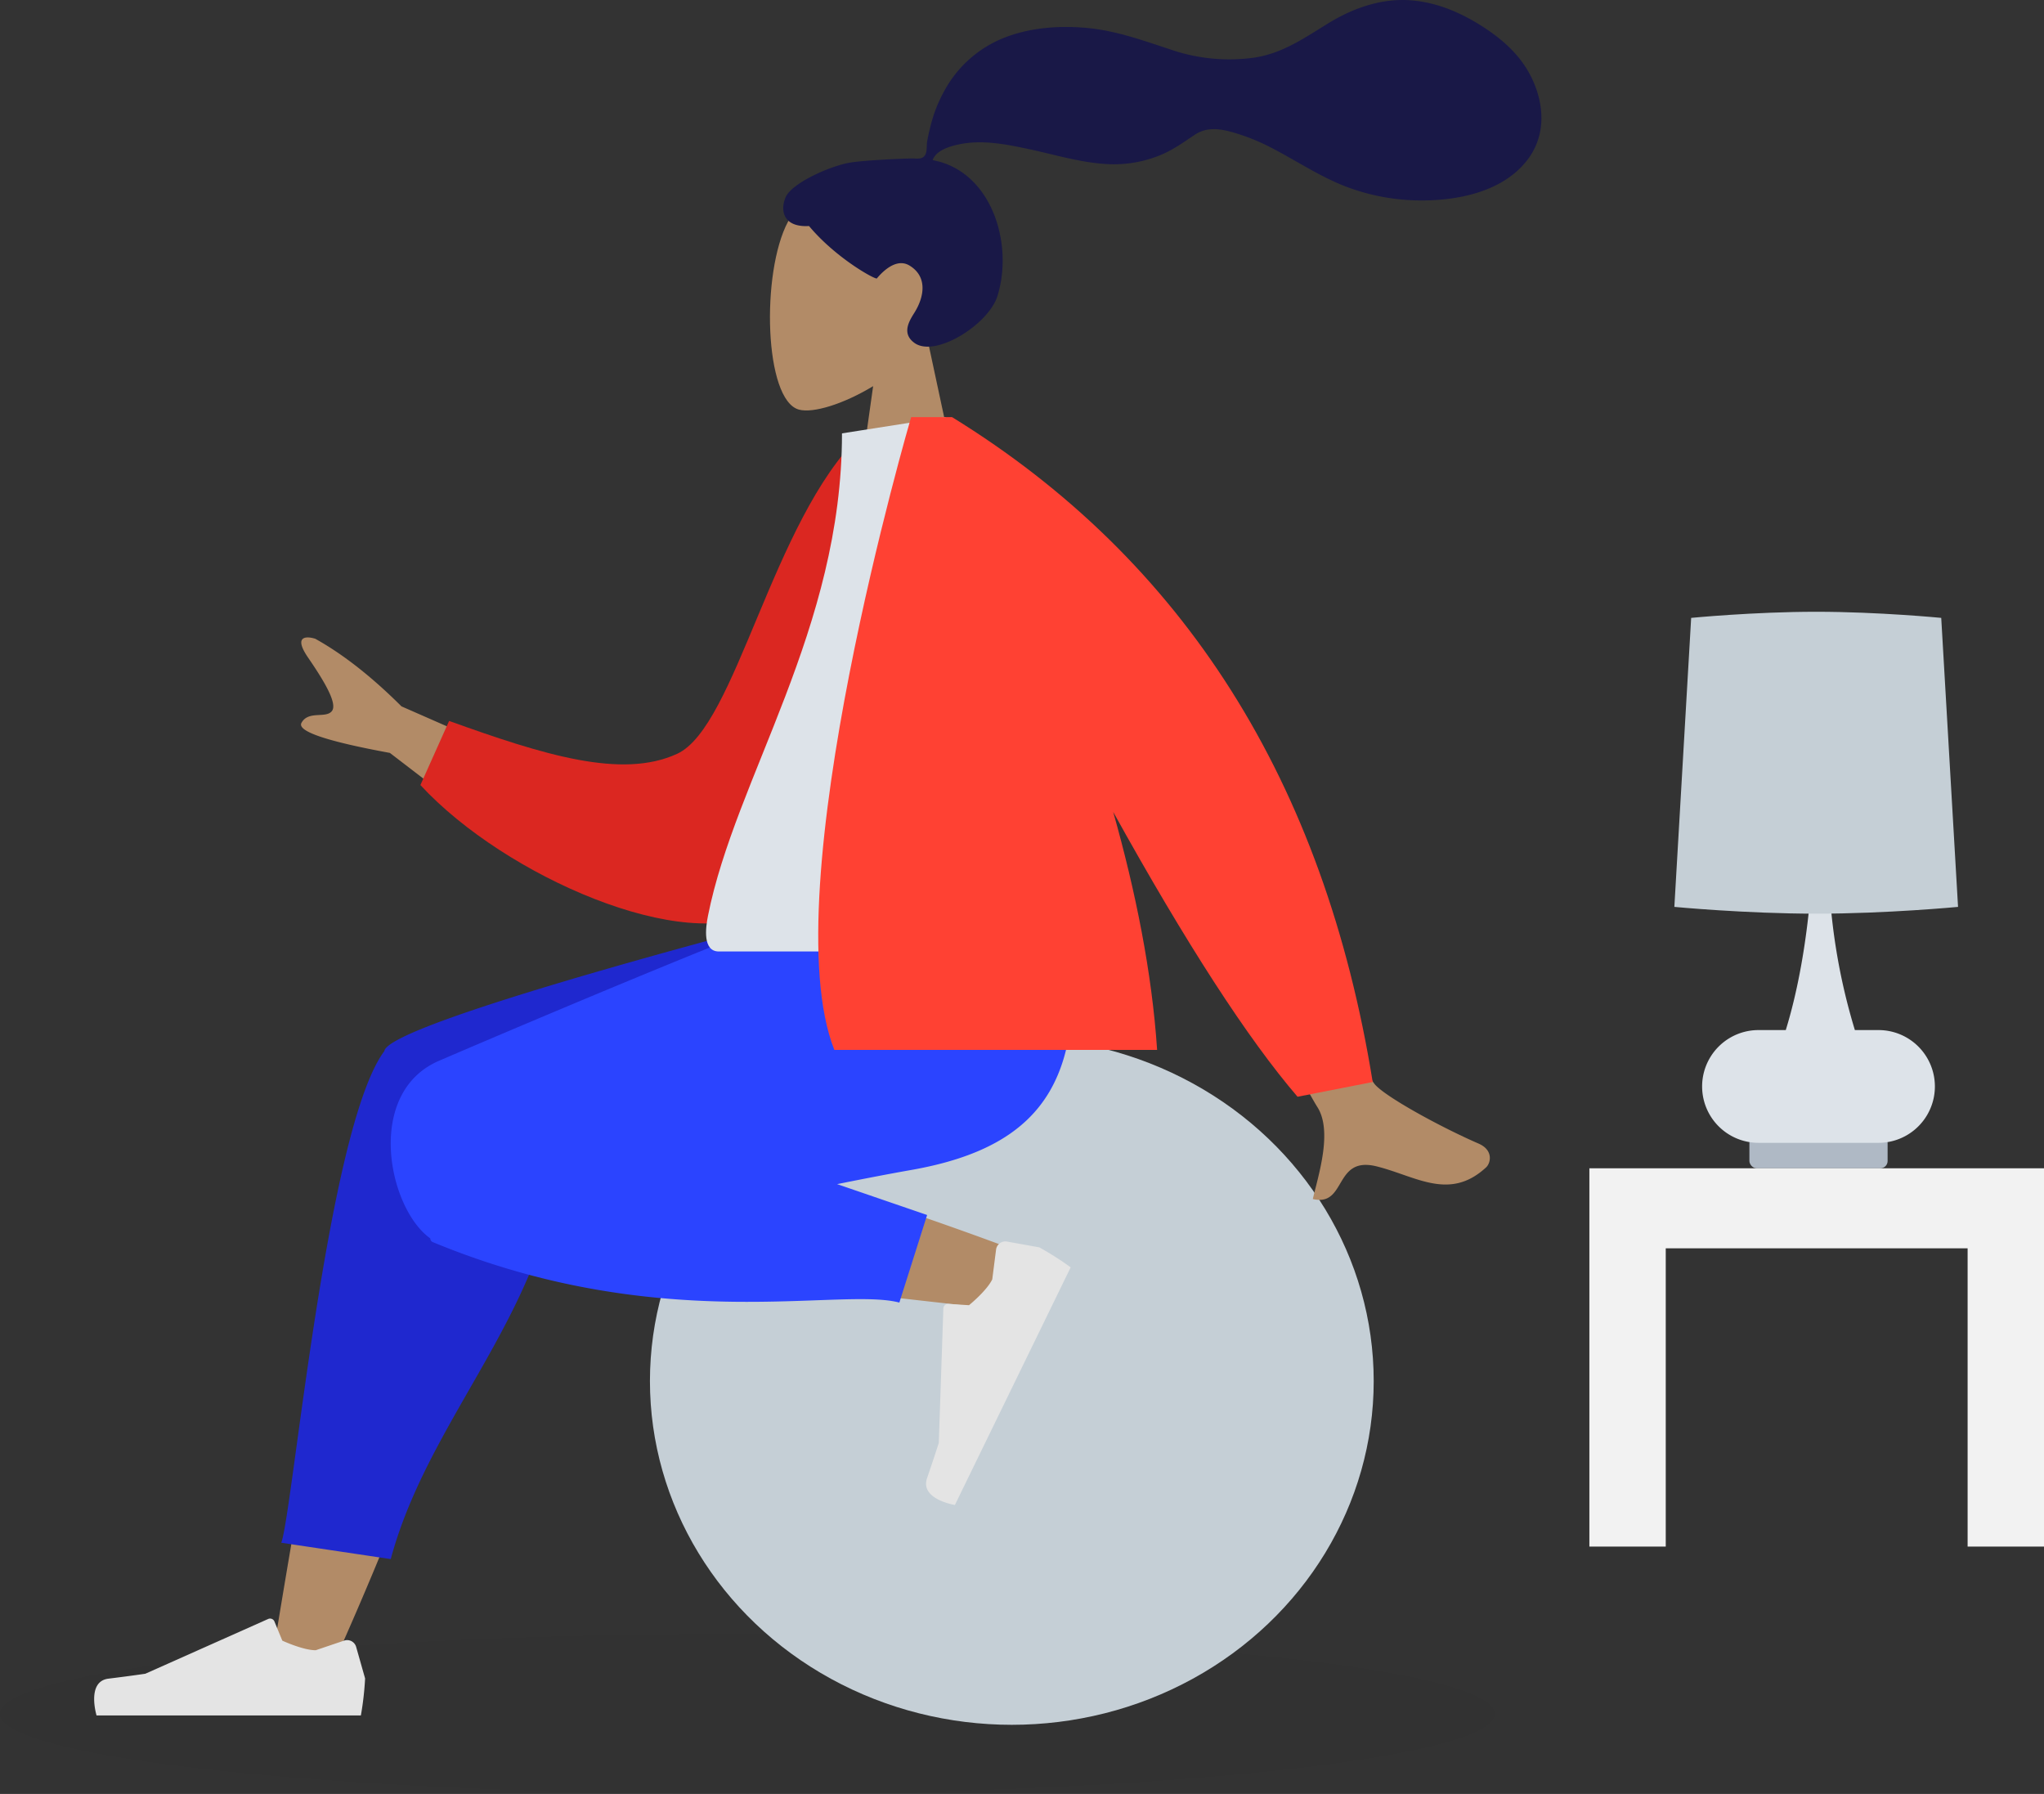<svg xmlns="http://www.w3.org/2000/svg" width="562" height="493.19" viewBox="0 0 562 493.19">
  <rect x="0" y="0" width="562" height="493.19" fill="#333333" stroke="none"/>
  <defs>
    <style>
      .cls-1 {
        fill: #001011;
        opacity: 0.03;
      }

      .cls-2 {
        fill: #b28b67;
      }

      .cls-3 {
        fill: #191847;
      }

      .cls-4 {
        fill: #c5cfd6;
      }

      .cls-5 {
        fill: #1f28cf;
      }

      .cls-6 {
        fill: #2b44ff;
      }

      .cls-7 {
        fill: #e4e4e4;
      }

      .cls-8 {
        fill: #db2721;
      }

      .cls-9 {
        fill: #dde3e9;
      }

      .cls-10 {
        fill: #ff4133;
      }

      .cls-11 {
        fill: #afb9c5;
      }

      .cls-12 {
        fill: #f2f2f2;
      }
    </style>
  </defs>
  <g id="svg-volunteer" transform="translate(-1246 -2619.81)">
    <ellipse id="Ellipse_4" data-name="Ellipse 4" class="cls-1" cx="205.5" cy="22" rx="205.5" ry="22" transform="translate(1246 3069)"/>
    <g id="Group_78" data-name="Group 78" transform="translate(1271.889 2619.81)">
      <g id="Head" transform="translate(185.813 49.19)">
        <path id="Head-2" data-name="Head" class="cls-2" d="M0,0,10.623,49.589C4.7,56.553.689,65.089,1.358,74.652c1.931,27.557,40.233,21.494,47.683,7.586s6.566-49.188-3.063-51.674c-3.84-.991-12.021,1.437-20.347,6.463L30.858,0Z" transform="translate(54 94) rotate(180)"/>
      </g>
      <path id="hair" class="cls-3" d="M18.445,44.694c4.076-.668,15.05-1.128,17.074-1.128,1.293,0,2.695.3,3.461-.892.627-.972.4-2.617.585-3.746.217-1.311.526-2.605.838-3.9a39.612,39.612,0,0,1,4.113-10.448A32.116,32.116,0,0,1,59.74,10.8C66.946,7.7,75.1,6.995,82.852,7.623c8.295.672,15.8,3.411,23.635,5.987a49.535,49.535,0,0,0,23.086,2.223c7.865-1.208,13.807-5.471,20.441-9.516C156.8,2.175,164.566-.534,172.594.089c7.494.581,14.4,3.676,20.6,7.809,5.8,3.867,10.582,8.52,13.283,15.069,2.906,7.044,2.9,14.777-1.875,21-6.926,9.024-19.783,11.358-30.479,11.126a58.233,58.233,0,0,1-18.1-3.318c-7.79-2.74-14.522-7.384-21.81-11.152a56.753,56.753,0,0,0-10.661-4.266c-3.6-1.016-7.138-1.481-10.393.691-3.444,2.3-6.53,4.555-10.471,5.994A33.768,33.768,0,0,1,90.87,45.165c-7.835-.061-15.559-2.5-23.169-4.137-6.206-1.333-12.845-2.662-19.172-1.38-2.64.535-6.5,1.639-7.45,4.383,16.048,2.909,22.351,22.756,17.827,37.326-2.442,7.864-17.12,17.057-22.827,12.922-3.616-2.619-1.421-6.058,0-8.327,2.72-4.347,3.651-9.93-1.383-12.957-4.342-2.61-8.907,3.588-8.994,3.581C24.51,76.482,14.2,70.65,7.093,62.14c-7.009.415-8.072-4.206-6.4-7.985S12.814,45.618,18.445,44.694Z" transform="translate(189.462 0)"/>
      <ellipse id="Ballsy_Ball" data-name="Ballsy Ball" class="cls-4" cx="99.5" cy="94.5" rx="99.5" ry="94.5" transform="translate(152.813 285.19)"/>
      <path id="Skin" class="cls-2" d="M163.1,85.148c-8.206,28.744-14.449,54.039-16.026,63.484-3.763,22.524,28.943,23.837,33.266,12.642,6.543-16.943,17.966-72.611,31.691-156.7L196.339,0C179.829,36.541,167.889,68.36,163.1,85.148ZM4.833,114.677c15.148,5.988,68.2,24.726,93.779,30.026,7.353,1.524,14.478,2.939,21.177,4.218,19.913,3.8,30.23-32.123,11.051-34.883C83.078,107.164,15.365,100.065,9.571,99.268a7.385,7.385,0,0,0-1-.069C.965,99.2-4.292,111.07,4.833,114.677Z" transform="translate(261.158 459.578) rotate(180)"/>
      <path id="Leg_Back" data-name="Leg Back" class="cls-5" d="M82.158,123.588a16.746,16.746,0,0,0-.222,4.269L0,169.567v9.08H9.744s118.9-30.3,121.52-38.834c.019-.06.035-.12.049-.181q.061-.08.12-.161c15.709-21.605,25.118-127.083,28.206-134.98L129.535,0C118.021,42.7,81.179,72.447,82.158,123.588Z" transform="translate(211.082 428.628) rotate(180)"/>
      <path id="Leg_Front" data-name="Leg Front" class="cls-6" d="M40.044,24.075l24.748,8.489c-7.5,1.5-14.4,2.84-20.307,3.876C6.326,43.134-4.8,63.56,1.778,108.126H72.085c11.485-3.3,71.17-28.329,102.137-41.641,20.5-8.812,14.035-40.575,2.427-48.841a1.133,1.133,0,0,0-.644-1.006C133.066-1.157,96.3-.293,72.153.571,61.189.963,52.829,1.356,47.676,0Z" transform="translate(269.067 358.107) rotate(180)"/>
      <path id="shoe" class="cls-7" d="M5.764,20.575a2.577,2.577,0,0,1-3.305-1.738L0,10.172A82.779,82.779,0,0,1,1.161,0H73.838s2.833,9.366-3.271,10.112-10.141,1.349-10.141,1.349L26.647,26.52a1.289,1.289,0,0,1-1.716-.686L22.76,20.567s-5.65-2.636-9.183-2.636Z" transform="matrix(-0.438, 0.899, -0.899, -0.438, 269.001, 347.376)"/>
      <path id="shoe-2" data-name="shoe" class="cls-7" d="M68.731,6.389a2.577,2.577,0,0,1,3.305,1.738l2.459,8.665a82.779,82.779,0,0,1-1.161,10.172H.657S-2.176,17.6,3.927,16.852,14.068,15.5,14.068,15.5L47.848.444a1.289,1.289,0,0,1,1.716.686L51.735,6.4s5.65,2.636,9.183,2.636Z" transform="translate(0 444.649)"/>
      <path id="Skin-2" data-name="Skin" class="cls-2" d="M40.962,4.81c-1.757,2.955-3.754,5.909-9.822,4.4-10.827-2.689-20.008-9.59-30.1-.283-1.241,1.143-2.15,4.72,2.083,6.555C13.663,20.054,29.24,28.61,31.765,31.933q5.168,6.8,32.029,77.595L90.2,104.289Q50.367,30.057,47.477,25.6c-4.336-6.681-.29-18.925,1.2-25.373A8.134,8.134,0,0,0,46.843,0C43.664,0,42.393,2.4,40.962,4.81Zm211.6,110.366,46.69,20.5q12.269,12.226,23.7,18.584c2.278.725,6.168.944,2.017-5.12s-8.246-12.629-6.587-14.754,6.464.22,8.363-3.236q1.9-3.457-24.3-8.269l-34.969-26.81Z" transform="translate(383.749 329.871) rotate(180)"/>
      <path id="Coat_Back" data-name="Coat Back" class="cls-8" d="M0,127.31l10.933,2.875c26.229-21.337,41.024-76.818,57.789-82.867,15.85-5.719,36.848,2.994,61.71,14.453l9.4-16.875C118.714,17.624,70.894-8.039,49.69,2.368,15.789,19.007,2.276,87.849,0,127.31Z" transform="matrix(-0.996, 0.087, -0.087, -0.996, 232.88, 248.378)"/>
      <path id="Shirt" class="cls-9" d="M102.118,146.9H3.528c-4.505,0-3.656-6.505-3-9.788C8.039,99.224,37.379,58.387,37.379,4.459L65.817,0C89.339,37.83,97.473,84.407,102.118,146.9Z" transform="translate(168.238 114.682)"/>
      <path id="Coat_Front" data-name="Coat Front" class="cls-10" d="M0,4.047Q19.967,127.881,115.646,186.841h11.26S165.2,56.3,148.02,12.885H59.274c1.4,21.18,5.906,43.578,12.073,65.417Q41.2,23.922,20.665,0Z" transform="translate(351.535 301.523) rotate(180)"/>
    </g>
    <g id="Table" transform="translate(1683.366 2788)">
      <g id="Lamp" transform="translate(23)">
        <rect id="Lamp_Base" data-name="Lamp Base" class="cls-11" width="38" height="9" rx="2" transform="translate(20.634 144)"/>
        <path id="Lamp_Body" data-name="Lamp Body" class="cls-9" d="M15.5,75a15.5,15.5,0,0,1,0-31H23c6.44-20.872,7.217-44,7.217-44h4.566A167.709,167.709,0,0,0,42,44h6.5a15.5,15.5,0,0,1,0,31Z" transform="translate(7.634 71)"/>
        <path id="Shade" class="cls-4" d="M4.622,1.679S21.811,0,39,0,73.378,1.679,73.378,1.679L78,81.133S58.5,83,39,83,0,81.133,0,81.133Z"/>
      </g>
      <path id="Table-2" data-name="Table" class="cls-12" d="M104,104V22H21v82H0V0H125V104Z" transform="translate(-0.366 153)"/>
    </g>
  </g>
</svg>
